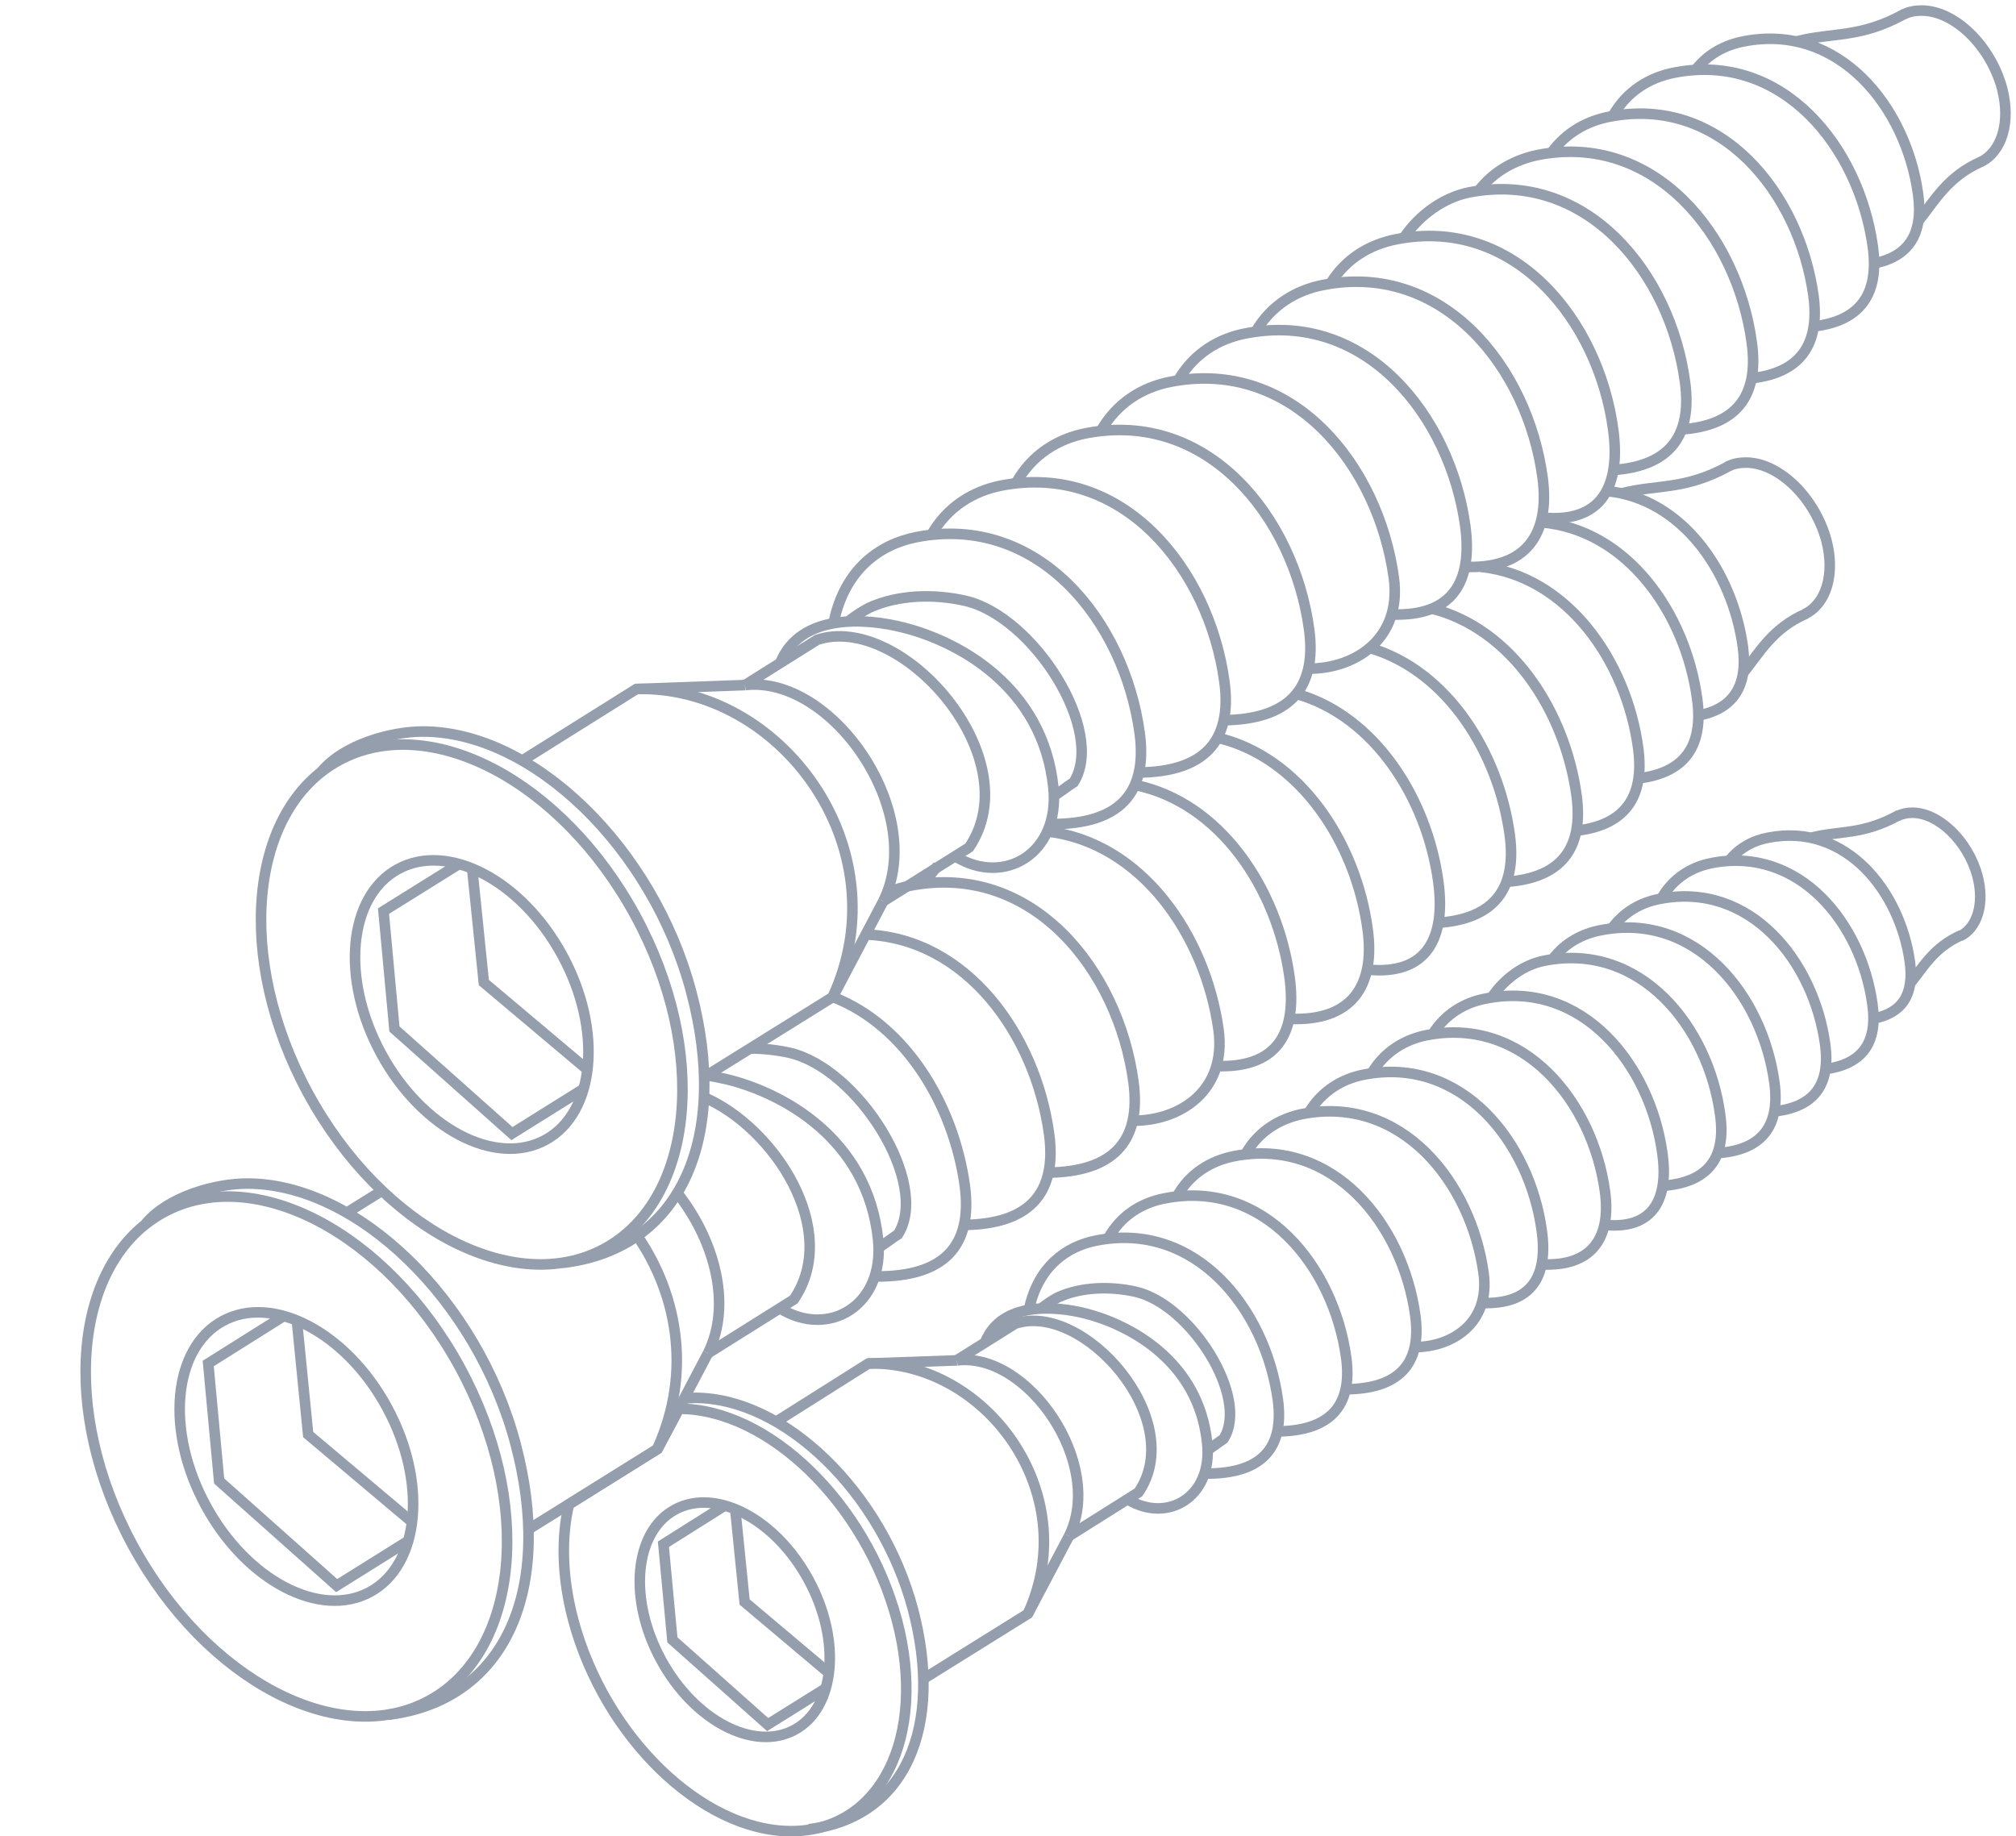 <svg
	width="191"
	height="174"
	viewBox="0 0 191 174"
	fill="none"
	xmlns="http://www.w3.org/2000/svg"
>
	<path
		d="M101.281 145.541L107.865 141.399C112.562 134.52 102.65 123.276 96.177 125.421L90.629 128.898"
		stroke="#959EAD"
		stroke-miterlimit="22.926"
	/>
	<path
		d="M90.666 128.897L82.271 129.193L73.542 134.704"
		stroke="#959EAD"
		stroke-miterlimit="22.926"
	/>
	<path
		d="M87.486 159.078L97.398 152.901L101.281 145.541"
		stroke="#959EAD"
		stroke-miterlimit="22.926"
	/>
	<path
		d="M93.33 127.196C94.846 123.313 99.95 123.72 102.872 124.46C106.903 125.495 113.598 128.898 114.375 136.776C114.892 141.88 110.565 144.358 106.829 142.065"
		stroke="#959EAD"
		stroke-miterlimit="22.926"
	/>
	<path
		d="M90.666 128.898C97.398 128.084 104.684 138.736 101.281 145.541"
		stroke="#959EAD"
		stroke-miterlimit="22.926"
	/>
	<path
		d="M82.271 129.193C93.329 128.897 102.65 141.399 97.398 152.864"
		stroke="#959EAD"
		stroke-miterlimit="22.926"
	/>
	<path
		d="M64.332 133.484C72.802 133.484 82.012 142.434 84.971 153.493C87.892 164.552 83.417 173.503 74.947 173.503C66.478 173.503 57.268 164.552 54.309 153.493C53.237 149.462 53.163 145.689 53.902 142.545L62.298 137.293L64.332 133.484Z"
		stroke="#959EAD"
		stroke-miterlimit="22.926"
	/>
	<path
		d="M64.776 132.522C65.146 132.485 65.516 132.448 65.849 132.448C74.319 132.448 83.528 141.399 86.487 152.457C89.409 163.516 85.858 172.208 76.649 173.317"
		stroke="#959EAD"
		stroke-miterlimit="22.926"
	/>
	<path
		d="M75.287 163.9C79.145 161.802 79.733 155.431 76.6 149.671C73.467 143.91 67.8 140.942 63.942 143.04C60.084 145.139 59.496 151.509 62.629 157.27C65.761 163.03 71.429 165.998 75.287 163.9Z"
		stroke="#959EAD"
		stroke-miterlimit="22.926"
	/>
	<path
		d="M68.66 142.656L62.853 146.318L63.704 155.379L72.728 163.405L78.239 159.966"
		stroke="#959EAD"
		stroke-miterlimit="22.926"
	/>
	<path
		d="M69.658 142.99L70.546 151.792L78.535 158.524"
		stroke="#959EAD"
		stroke-miterlimit="22.926"
	/>
	<path
		d="M97.509 123.978C98.36 120.058 100.986 118.098 103.871 117.543C113.302 115.694 119.885 124.015 121.069 132.633C121.698 137.33 119.405 139.623 114.338 139.623"
		stroke="#959EAD"
		stroke-miterlimit="22.926"
	/>
	<path
		d="M98.618 124.015C98.988 123.682 99.765 123.164 100.209 122.942C102.428 121.907 105.239 121.87 107.569 122.388C112.821 123.571 118.406 132.411 115.928 136.331C115.706 136.479 114.633 137.256 114.411 137.404"
		stroke="#959EAD"
		stroke-miterlimit="22.926"
	/>
	<path
		d="M104.98 117.357C106.201 115.138 108.198 113.955 110.343 113.548C119.774 111.698 126.358 120.02 127.542 128.638C128.17 133.298 125.914 135.591 120.995 135.628"
		stroke="#959EAD"
		stroke-miterlimit="22.926"
	/>
	<path
		d="M111.49 113.4C112.71 111.181 114.707 109.998 116.889 109.554C126.321 107.705 132.904 116.026 134.088 124.644C134.717 129.304 132.461 131.597 127.504 131.634"
		stroke="#959EAD"
		stroke-miterlimit="22.926"
	/>
	<path
		d="M117.999 109.369C119.22 107.187 121.217 106.003 123.362 105.559C132.794 103.71 139.377 112.032 140.561 120.649C141.189 125.31 137.639 127.64 134.014 127.64"
		stroke="#959EAD"
		stroke-miterlimit="22.926"
	/>
	<path
		d="M123.991 105.448C125.212 103.377 127.135 102.231 129.206 101.824C138.452 100.011 144.925 108.185 146.072 116.618C146.663 120.909 145.147 123.609 140.413 123.461"
		stroke="#959EAD"
		stroke-miterlimit="22.926"
	/>
	<path
		d="M129.946 101.713C131.166 99.641 133.089 98.495 135.161 98.088C144.407 96.276 150.917 104.45 152.063 112.919C152.655 117.358 150.769 120.021 146.071 119.799"
		stroke="#959EAD"
		stroke-miterlimit="22.926"
	/>
	<path
		d="M135.715 98.014C136.936 96.054 138.785 94.981 140.782 94.612C149.955 92.799 156.354 100.936 157.5 109.295C158.092 113.512 156.686 116.507 152.063 116.064"
		stroke="#959EAD"
		stroke-miterlimit="22.926"
	/>
	<path
		d="M141.337 94.5C142.558 92.688 144.407 91.394 146.33 91.024C155.466 89.248 161.864 97.311 162.974 105.633C163.566 109.887 161.679 112.069 157.463 112.365"
		stroke="#959EAD"
		stroke-miterlimit="22.926"
	/>
	<path
		d="M147.107 90.876C148.291 89.323 149.918 88.472 151.656 88.139C160.681 86.364 167.005 94.353 168.115 102.601C168.67 106.78 166.858 108.962 162.752 109.258"
		stroke="#959EAD"
		stroke-miterlimit="22.926"
	/>
	<path
		d="M152.729 87.954C153.875 86.4 155.466 85.512 157.204 85.18C165.822 83.478 171.851 91.097 172.923 98.975C173.441 102.822 171.814 104.893 168.152 105.3"
		stroke="#959EAD"
		stroke-miterlimit="22.926"
	/>
	<path
		d="M157.426 85.106C158.536 83.183 160.274 82.147 162.16 81.777C170.519 80.15 176.363 87.547 177.399 95.166C177.916 98.865 176.363 100.862 172.886 101.306"
		stroke="#959EAD"
		stroke-miterlimit="22.926"
	/>
	<path
		d="M163.825 81.555C164.786 80.335 166.118 79.632 167.523 79.373C174.884 77.931 180.025 84.44 180.949 91.172C181.356 94.242 180.209 95.98 177.547 96.498"
		stroke="#959EAD"
		stroke-miterlimit="22.926"
	/>
	<path
		d="M179.803 77.302C180.21 77.117 180.654 77.006 181.171 77.006C183.686 77.006 186.46 79.706 187.348 82.998C188.051 85.661 187.311 87.917 185.721 88.694"
		stroke="#959EAD"
		stroke-miterlimit="22.926"
	/>
	<path
		d="M179.914 77.228C176.437 79.151 174.366 78.67 171.592 79.373"
		stroke="#959EAD"
		stroke-miterlimit="22.926"
	/>
	<path
		d="M185.795 88.62C183.205 89.767 182.207 91.653 180.949 93.206"
		stroke="#959EAD"
		stroke-miterlimit="22.926"
	/>
	<path
		d="M83.676 85.402L91.813 80.298C97.583 71.828 85.415 57.995 77.426 60.621L70.583 64.912"
		stroke="#959EAD"
		stroke-miterlimit="22.926"
	/>
	<path
		d="M70.583 64.912L60.301 65.281L49.501 72.05"
		stroke="#959EAD"
		stroke-miterlimit="22.926"
	/>
	<path
		d="M66.663 102.083L78.905 94.463L83.676 85.402"
		stroke="#959EAD"
		stroke-miterlimit="22.926"
	/>
	<path
		d="M73.912 62.841C75.798 58.07 82.086 58.551 85.636 59.475C90.629 60.733 98.803 64.949 99.802 74.64C100.431 80.89 95.105 83.997 90.518 81.149"
		stroke="#959EAD"
		stroke-miterlimit="22.926"
	/>
	<path
		d="M70.583 64.912C78.868 63.95 87.856 77.006 83.676 85.402"
		stroke="#959EAD"
		stroke-miterlimit="22.926"
	/>
	<path
		d="M60.301 65.281C73.912 64.912 85.377 80.298 78.905 94.426"
		stroke="#959EAD"
		stroke-miterlimit="22.926"
	/>
	<path
		d="M57.276 118.312C65.836 113.656 67.142 99.524 60.193 86.748C53.243 73.971 40.671 67.387 32.111 72.043C23.552 76.698 22.246 90.83 29.195 103.607C36.144 116.383 48.717 122.967 57.276 118.312Z"
		stroke="#959EAD"
		stroke-miterlimit="22.926"
	/>
	<path
		d="M30.453 73.122C32.598 70.533 37.074 69.312 40.07 69.312C50.5 69.312 61.854 80.334 65.479 93.945C69.104 107.556 64.702 118.282 53.385 119.65"
		stroke="#959EAD"
		stroke-miterlimit="22.926"
	/>
	<path
		d="M51.674 108.012C56.412 105.435 57.127 97.6 53.272 90.512C49.417 83.424 42.451 79.766 37.714 82.343C32.976 84.92 32.261 92.755 36.116 99.843C39.971 106.931 46.937 110.589 51.674 108.012Z"
		stroke="#959EAD"
		stroke-miterlimit="22.926"
	/>
	<path
		d="M43.509 81.852L36.334 86.327L37.37 97.497L48.502 107.409L55.308 103.156"
		stroke="#959EAD"
		stroke-miterlimit="22.926"
	/>
	<path
		d="M44.73 82.258L45.84 93.095L55.678 101.38"
		stroke="#959EAD"
		stroke-miterlimit="22.926"
	/>
	<path
		d="M79.016 58.846C80.052 54.001 83.269 51.597 86.82 50.894C98.433 48.638 106.533 58.883 107.976 69.461C108.753 75.268 105.942 78.079 99.691 78.079"
		stroke="#959EAD"
		stroke-miterlimit="22.926"
	/>
	<path
		d="M80.384 58.883C80.828 58.476 81.827 57.847 82.345 57.589C85.082 56.331 88.521 56.257 91.443 56.923C97.916 58.402 104.795 69.276 101.725 74.121C101.466 74.269 100.135 75.268 99.839 75.416"
		stroke="#959EAD"
		stroke-miterlimit="22.926"
	/>
	<path
		d="M88.225 50.709C89.742 48.009 92.22 46.529 94.846 46.011C106.46 43.755 114.559 54.001 116.002 64.579C116.779 70.311 114.005 73.122 107.939 73.196"
		stroke="#959EAD"
		stroke-miterlimit="22.926"
	/>
	<path
		d="M96.251 45.79C97.768 43.053 100.246 41.574 102.872 41.056C114.485 38.8 122.585 49.045 124.028 59.623C124.804 65.356 122.03 68.167 115.928 68.241"
		stroke="#959EAD"
		stroke-miterlimit="22.926"
	/>
	<path
		d="M104.277 40.871C105.794 38.171 108.235 36.692 110.898 36.174C122.511 33.918 130.611 44.163 132.054 54.741C132.831 60.474 128.466 63.358 123.991 63.358"
		stroke="#959EAD"
		stroke-miterlimit="22.926"
	/>
	<path
		d="M111.638 36.026C113.117 33.474 115.484 32.069 118.036 31.588C129.428 29.369 137.38 39.429 138.822 49.822C139.525 55.074 137.676 58.44 131.832 58.218"
		stroke="#959EAD"
		stroke-miterlimit="22.926"
	/>
	<path
		d="M118.961 31.44C120.44 28.888 122.844 27.482 125.359 27.001C136.751 24.782 144.74 34.842 146.145 45.236C146.885 50.709 144.518 53.964 138.748 53.705"
		stroke="#959EAD"
		stroke-miterlimit="22.926"
	/>
	<path
		d="M126.062 26.853C127.541 24.449 129.835 23.154 132.276 22.674C143.556 20.454 151.471 30.441 152.84 40.723C153.543 45.938 151.841 49.599 146.145 49.044"
		stroke="#959EAD"
		stroke-miterlimit="22.926"
	/>
	<path
		d="M133.015 22.526C134.495 20.307 136.825 18.716 139.155 18.235C150.399 16.053 158.277 25.965 159.645 36.211C160.348 41.426 158.055 44.163 152.877 44.532"
		stroke="#959EAD"
		stroke-miterlimit="22.926"
	/>
	<path
		d="M140.08 18.088C141.522 16.202 143.556 15.129 145.702 14.685C156.797 12.503 164.601 22.341 165.97 32.475C166.673 37.617 164.416 40.316 159.349 40.686"
		stroke="#959EAD"
		stroke-miterlimit="22.926"
	/>
	<path
		d="M146.996 14.462C148.402 12.539 150.362 11.466 152.47 11.06C163.048 8.988 170.482 18.346 171.814 28.036C172.442 32.77 170.445 35.322 165.97 35.84"
		stroke="#959EAD"
		stroke-miterlimit="22.926"
	/>
	<path
		d="M152.803 10.986C154.134 8.619 156.317 7.324 158.647 6.881C168.929 4.883 176.141 13.982 177.436 23.376C178.064 27.926 176.178 30.404 171.888 30.922"
		stroke="#959EAD"
		stroke-miterlimit="22.926"
	/>
	<path
		d="M160.644 6.622C161.827 5.106 163.455 4.255 165.193 3.922C174.255 2.147 180.616 10.173 181.726 18.421C182.244 22.193 180.801 24.338 177.509 24.967"
		stroke="#959EAD"
		stroke-miterlimit="22.926"
	/>
	<path
		d="M180.358 1.37C180.838 1.111 181.43 1 182.059 1C185.166 1 188.568 4.292 189.678 8.36C190.529 11.615 189.641 14.389 187.644 15.351"
		stroke="#959EAD"
		stroke-miterlimit="22.926"
	/>
	<path
		d="M180.468 1.296C176.215 3.663 173.626 3.034 170.223 3.922"
		stroke="#959EAD"
		stroke-miterlimit="22.926"
	/>
	<path
		d="M187.718 15.314C184.5 16.72 183.279 19.05 181.726 20.973"
		stroke="#959EAD"
		stroke-miterlimit="22.926"
	/>
	<path
		d="M67.07 128.232L75.207 123.128C79.682 116.581 73.394 106.817 66.626 103.932"
		stroke="#959EAD"
		stroke-miterlimit="22.926"
	/>
	<path
		d="M36.334 112.735L32.894 114.88"
		stroke="#959EAD"
		stroke-miterlimit="22.926"
	/>
	<path
		d="M50.056 144.912L62.298 137.293L67.07 128.231"
		stroke="#959EAD"
		stroke-miterlimit="22.926"
	/>
	<path
		d="M66.996 101.898C67.735 102.009 68.401 102.157 69.03 102.305C74.023 103.562 82.197 107.778 83.195 117.469C83.824 123.719 78.498 126.826 73.912 123.978"
		stroke="#959EAD"
		stroke-miterlimit="22.926"
	/>
	<path
		d="M64.073 112.92C67.587 117.284 69.436 123.498 67.069 128.232"
		stroke="#959EAD"
		stroke-miterlimit="22.926"
	/>
	<path
		d="M60.005 116.581C64.148 122.24 65.627 129.933 62.261 137.293"
		stroke="#959EAD"
		stroke-miterlimit="22.926"
	/>
	<path
		d="M40.663 161.138C49.223 156.483 50.529 142.351 43.58 129.574C36.631 116.797 24.058 110.214 15.499 114.869C6.939 119.525 5.633 133.656 12.582 146.433C19.531 159.21 32.104 165.794 40.663 161.138Z"
		stroke="#959EAD"
		stroke-miterlimit="22.926"
	/>
	<path
		d="M13.81 115.953C15.955 113.364 20.43 112.143 23.426 112.143C33.856 112.143 45.211 123.165 48.836 136.776C52.46 150.387 48.059 161.113 36.741 162.481"
		stroke="#959EAD"
		stroke-miterlimit="22.926"
	/>
	<path
		d="M35.062 150.837C39.799 148.261 40.514 140.426 36.659 133.338C32.804 126.249 25.838 122.592 21.101 125.169C16.363 127.745 15.648 135.58 19.503 142.668C23.358 149.757 30.324 153.414 35.062 150.837Z"
		stroke="#959EAD"
		stroke-miterlimit="22.926"
	/>
	<path
		d="M26.903 124.681L19.727 129.193L20.763 140.326L31.896 150.238L38.701 145.985"
		stroke="#959EAD"
		stroke-miterlimit="22.926"
	/>
	<path
		d="M28.123 125.088L29.196 135.925L39.034 144.21"
		stroke="#959EAD"
		stroke-miterlimit="22.926"
	/>
	<path
		d="M78.905 94.463C85.784 97.126 90.334 104.634 91.406 112.327C92.183 118.134 89.372 120.945 83.121 120.945"
		stroke="#959EAD"
		stroke-miterlimit="22.926"
	/>
	<path
		d="M71.064 99.345C72.359 99.345 73.616 99.493 74.799 99.752C81.272 101.231 88.151 112.105 85.082 116.951C84.823 117.098 83.491 118.097 83.195 118.245"
		stroke="#959EAD"
		stroke-miterlimit="22.926"
	/>
	<path
		d="M81.975 88.546C91.554 88.879 98.101 98.014 99.395 107.446C100.172 113.179 97.398 115.99 91.332 116.064"
		stroke="#959EAD"
		stroke-miterlimit="22.926"
	/>
	<path
		d="M84.009 84.625C84.712 84.292 85.489 84.07 86.228 83.922C97.842 81.666 105.942 91.911 107.384 102.489C108.161 108.222 105.387 111.033 99.284 111.107"
		stroke="#959EAD"
		stroke-miterlimit="22.926"
	/>
	<path
		d="M99.21 78.782C108.124 79.817 114.19 88.583 115.447 97.571C116.224 103.303 111.859 106.188 107.384 106.188M87.671 83.701C88.004 83.072 88.41 82.517 88.854 82.037"
		stroke="#959EAD"
		stroke-miterlimit="22.926"
	/>
	<path
		d="M107.532 74.38C115.595 76.008 121.032 84.219 122.179 92.614C122.881 97.867 121.032 101.232 115.188 101.01"
		stroke="#959EAD"
		stroke-miterlimit="22.926"
	/>
	<path
		d="M115.373 69.905C123.177 71.754 128.466 79.817 129.576 88.065C130.315 93.539 127.948 96.794 122.178 96.535"
		stroke="#959EAD"
		stroke-miterlimit="22.926"
	/>
	<path
		d="M122.881 65.763C130.241 67.871 135.198 75.638 136.27 83.553C136.973 88.768 135.272 92.429 129.576 91.874"
		stroke="#959EAD"
		stroke-miterlimit="22.926"
	/>
	<path
		d="M129.908 61.435C137.121 63.617 141.966 71.273 143.038 79.114C143.741 84.329 141.448 87.066 136.27 87.436"
		stroke="#959EAD"
		stroke-miterlimit="22.926"
	/>
	<path
		d="M135.641 57.663C143.186 59.549 148.254 67.353 149.363 75.342C150.066 80.483 147.81 83.183 142.743 83.553"
		stroke="#959EAD"
		stroke-miterlimit="22.926"
	/>
	<path
		d="M140.265 53.705C148.476 54.556 154.098 62.619 155.207 70.903C155.836 75.638 153.839 78.19 149.363 78.708"
		stroke="#959EAD"
		stroke-miterlimit="22.926"
	/>
	<path
		d="M145.997 49.489C154.134 50.154 159.682 58.069 160.792 66.206C161.421 70.755 159.534 73.234 155.244 73.751"
		stroke="#959EAD"
		stroke-miterlimit="22.926"
	/>
	<path
		d="M152.211 46.53C159.312 47.196 164.121 54.112 165.119 61.25C165.637 65.023 164.195 67.168 160.903 67.797"
		stroke="#959EAD"
		stroke-miterlimit="22.926"
	/>
	<path
		d="M163.714 44.199C164.195 43.94 164.786 43.829 165.415 43.829C168.522 43.829 171.925 47.121 173.034 51.19C173.885 54.444 172.997 57.218 171 58.18"
		stroke="#959EAD"
		stroke-miterlimit="22.926"
	/>
	<path
		d="M163.862 44.126C159.608 46.493 157.019 45.864 153.616 46.752"
		stroke="#959EAD"
		stroke-miterlimit="22.926"
	/>
	<path
		d="M171.111 58.143C167.893 59.549 166.673 61.879 165.119 63.802"
		stroke="#959EAD"
		stroke-miterlimit="22.926"
	/>
</svg>
